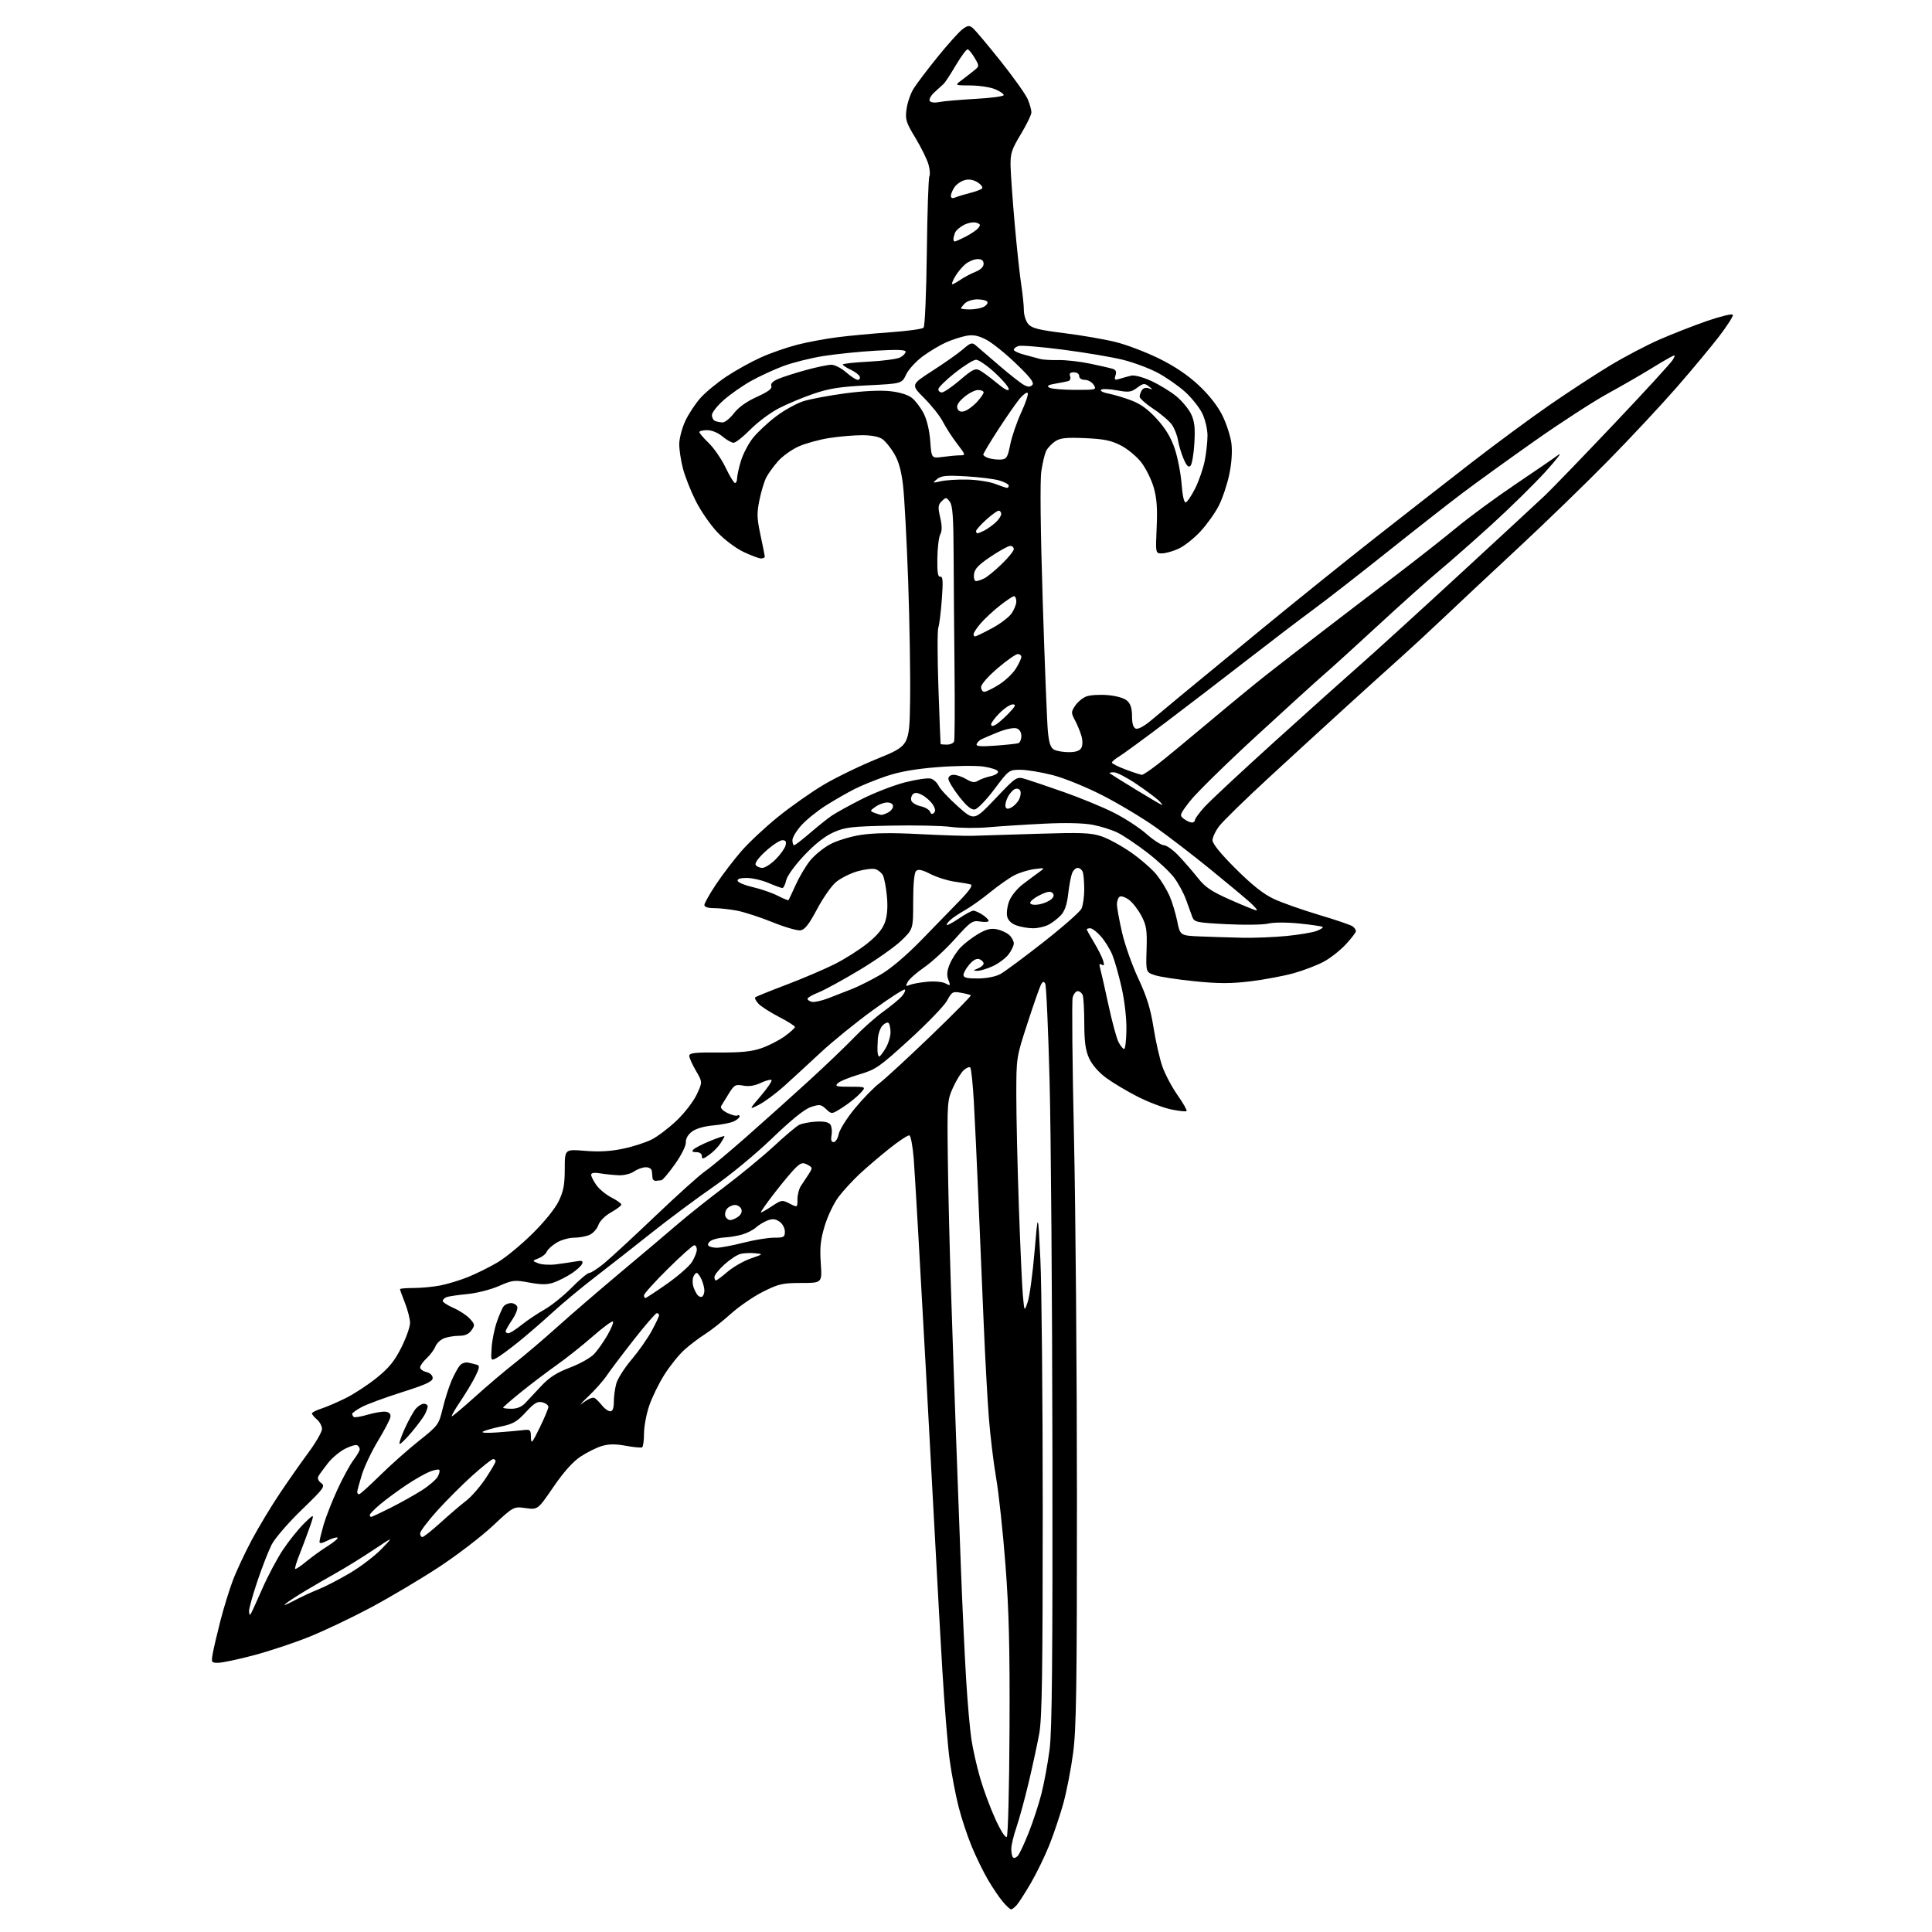 <?xml version="1.0" encoding="UTF-8" standalone="no"?>
<svg 
  version="1.1" 
  xmlns="http://www.w3.org/2000/svg" 
  xmlns:xlink="http://www.w3.org/1999/xlink" 
  xmlns:svg="http://www.w3.org/2000/svg"
  xmlns:rdf="http://www.w3.org/1999/02/22-rdf-syntax-ns#"
  xmlns:cc="http://creativecommons.org/ns#"
  xmlns:dc="http://purl.org/dc/elements/1.1/"
  viewBox="0 0 768 768"
  width="768"
  height="768"
>
<style>svg {background-color: white; }</style>"
<path stroke="none" fill="black" fill-rule="evenodd" d="M401.93,759.00C401.52,759.00 400.02,757.62 398.60,755.93C397.18,754.25 394.52,750.31 392.70,747.18C390.87,744.06 387.98,738.12 386.27,734.00C384.56,729.88 382.21,722.78 381.05,718.22C379.89,713.67 378.30,705.35 377.52,699.72C376.74,694.10 375.42,677.80 374.57,663.50C373.73,649.20 372.80,632.55 372.49,626.50C372.19,620.45 370.14,582.65 367.94,542.50C365.74,502.35 363.62,465.49 363.22,460.58C362.83,455.68 362.05,451.52 361.50,451.34C360.95,451.16 357.36,453.52 353.53,456.58C349.69,459.64 344.35,464.21 341.65,466.73C338.95,469.26 335.23,473.30 333.38,475.73C331.53,478.15 329.05,483.31 327.87,487.19C326.16,492.84 325.84,495.82 326.27,502.12C326.81,510.00 326.81,510.00 318.54,510.00C311.10,510.00 309.57,510.35 303.34,513.46C299.54,515.37 293.74,519.35 290.46,522.31C287.18,525.26 282.57,528.90 280.21,530.38C277.86,531.86 274.16,534.67 272.00,536.62C269.84,538.57 266.28,543.01 264.08,546.49C261.88,549.97 259.16,555.55 258.04,558.88C256.92,562.21 256.00,567.17 256.00,569.91C256.00,572.64 255.66,575.08 255.25,575.33C254.84,575.57 251.92,575.30 248.77,574.72C244.61,573.96 241.99,573.99 239.22,574.82C237.12,575.44 233.33,577.34 230.78,579.02C227.72,581.05 224.08,585.12 219.97,591.12C213.78,600.16 213.78,600.16 208.96,599.49C204.14,598.83 204.14,598.83 195.82,606.61C191.24,610.89 181.63,618.24 174.46,622.95C167.29,627.66 155.22,634.83 147.63,638.90C140.03,642.96 128.88,648.27 122.83,650.70C116.79,653.13 106.81,656.43 100.67,658.05C94.53,659.67 88.24,660.99 86.70,660.99C84.02,661.00 83.94,660.85 84.58,657.25C84.95,655.19 86.31,649.38 87.60,644.35C88.89,639.32 91.10,632.12 92.52,628.35C93.93,624.58 97.34,617.30 100.08,612.16C102.83,607.02 107.84,598.70 111.22,593.66C114.60,588.62 119.76,581.26 122.69,577.30C125.61,573.35 128.00,569.18 128.00,568.04C128.00,566.91 127.10,565.21 126.00,564.27C124.90,563.33 124.00,562.24 124.00,561.86C124.00,561.47 125.69,560.61 127.75,559.94C129.81,559.27 134.20,557.38 137.50,555.74C140.80,554.09 146.33,550.47 149.78,547.68C154.64,543.75 156.84,541.04 159.53,535.67C161.44,531.85 163.00,527.46 163.00,525.90C163.00,524.35 162.10,520.79 161.00,518.00C159.90,515.21 159.00,512.72 159.00,512.46C159.00,512.21 161.41,512.00 164.36,512.00C167.31,512.00 172.07,511.56 174.93,511.01C177.79,510.47 182.81,508.94 186.09,507.62C189.37,506.29 194.62,503.70 197.74,501.85C200.87,500.01 207.08,494.90 211.55,490.50C216.38,485.74 220.64,480.48 222.08,477.50C224.01,473.52 224.50,470.90 224.50,464.65C224.50,456.81 224.50,456.81 232.50,457.47C238.06,457.93 242.68,457.68 247.64,456.64C251.57,455.82 256.72,454.16 259.09,452.95C261.47,451.74 265.94,448.34 269.03,445.39C272.11,442.45 275.68,437.81 276.96,435.09C279.27,430.14 279.27,430.14 276.64,425.64C275.19,423.17 274.00,420.50 274.00,419.72C274.00,418.56 276.21,418.31 285.75,418.38C294.61,418.44 298.77,418.02 302.68,416.67C305.53,415.69 309.69,413.56 311.93,411.94C314.17,410.31 316.00,408.65 316.00,408.24C315.99,407.83 313.12,406.01 309.60,404.20C306.09,402.38 302.42,400.01 301.45,398.94C300.47,397.87 299.91,396.75 300.20,396.47C300.48,396.18 306.04,393.93 312.54,391.47C319.04,389.00 327.67,385.32 331.73,383.29C335.79,381.26 341.67,377.53 344.80,375.01C348.80,371.79 350.90,369.24 351.84,366.46C352.72,363.83 352.96,360.36 352.54,356.10C352.20,352.59 351.48,348.90 350.96,347.92C350.43,346.94 349.10,345.85 348.00,345.50C346.89,345.15 343.63,345.55 340.74,346.39C337.86,347.23 334.03,349.18 332.24,350.71C330.45,352.24 327.08,357.10 324.74,361.50C321.55,367.51 319.92,369.58 318.19,369.83C316.93,370.01 311.90,368.54 307.03,366.57C302.16,364.60 295.83,362.54 292.95,361.99C290.08,361.45 285.99,361.00 283.86,361.00C281.42,361.00 280.00,360.54 280.00,359.74C280.00,359.05 282.10,355.33 284.66,351.49C287.23,347.65 291.79,341.68 294.79,338.24C297.80,334.80 304.36,328.67 309.38,324.63C314.40,320.58 322.46,314.91 327.30,312.02C332.15,309.13 341.82,304.43 348.80,301.59C361.50,296.41 361.50,296.41 361.78,278.46C361.93,268.58 361.58,247.22 361.01,231.00C360.43,214.78 359.52,197.72 358.99,193.11C358.32,187.24 357.27,183.43 355.50,180.41C354.11,178.03 351.98,175.40 350.76,174.55C349.38,173.58 346.37,173.00 342.72,173.00C339.51,173.00 333.66,173.50 329.72,174.11C325.78,174.72 320.29,176.22 317.52,177.45C314.76,178.67 311.04,181.33 309.27,183.35C307.49,185.37 305.39,188.28 304.60,189.80C303.81,191.33 302.59,195.34 301.90,198.72C300.81,204.00 300.86,205.96 302.31,212.70C303.24,217.02 304.00,220.87 304.00,221.27C304.00,221.67 303.34,222.00 302.53,222.00C301.72,222.00 298.60,220.84 295.59,219.41C292.50,217.95 287.96,214.54 285.15,211.57C282.42,208.68 278.56,203.09 276.58,199.16C274.60,195.22 272.31,189.43 271.49,186.29C270.67,183.15 270.00,178.76 270.01,176.54C270.02,174.32 271.10,170.19 272.41,167.36C273.73,164.53 276.48,160.37 278.52,158.11C280.56,155.85 285.22,152.02 288.87,149.61C292.52,147.19 298.63,143.80 302.46,142.08C306.29,140.35 312.81,138.08 316.96,137.02C321.11,135.97 328.32,134.63 333.00,134.04C337.68,133.45 347.05,132.57 353.84,132.09C360.63,131.61 366.61,130.79 367.13,130.27C367.66,129.74 368.23,116.62 368.43,100.24C368.62,84.25 369.08,70.68 369.44,70.09C369.80,69.51 369.65,67.40 369.10,65.41C368.55,63.42 366.22,58.68 363.92,54.87C360.12,48.58 359.79,47.52 360.37,43.34C360.71,40.81 361.95,37.20 363.12,35.31C364.28,33.42 368.58,27.74 372.66,22.69C376.75,17.63 381.21,12.67 382.57,11.65C384.68,10.07 385.30,10.00 386.70,11.15C387.61,11.89 392.57,17.79 397.73,24.25C402.89,30.72 407.76,37.57 408.55,39.47C409.35,41.38 410.00,43.71 410.00,44.66C410.00,45.60 408.11,49.50 405.81,53.32C402.14,59.39 401.63,60.96 401.71,65.88C401.77,68.97 402.51,79.38 403.36,89.00C404.21,98.62 405.38,109.51 405.96,113.19C406.53,116.87 407.00,121.44 407.00,123.33C407.00,125.23 407.79,127.70 408.75,128.82C410.17,130.48 412.88,131.16 423.14,132.44C430.09,133.31 439.31,134.91 443.64,136.00C447.96,137.09 455.67,140.03 460.77,142.54C466.99,145.61 472.16,149.09 476.48,153.13C480.57,156.95 484.01,161.33 485.89,165.10C487.52,168.37 489.15,173.39 489.51,176.27C489.91,179.53 489.59,184.18 488.65,188.63C487.83,192.55 485.96,198.12 484.50,201.01C483.03,203.90 479.73,208.52 477.17,211.28C474.60,214.04 470.70,217.12 468.50,218.12C466.30,219.13 463.34,219.97 461.91,219.98C459.33,220.00 459.33,220.00 459.79,209.68C460.13,201.98 459.83,197.93 458.61,193.75C457.72,190.66 455.52,186.22 453.73,183.87C451.94,181.53 448.28,178.48 445.59,177.09C441.68,175.08 438.85,174.50 431.36,174.17C423.93,173.85 421.51,174.09 419.54,175.38C418.18,176.27 416.56,177.95 415.94,179.10C415.33,180.26 414.42,183.97 413.94,187.35C413.39,191.17 413.61,210.75 414.50,239.00C415.29,264.02 416.21,287.32 416.55,290.76C417.00,295.41 417.64,297.27 419.01,298.01C420.03,298.55 422.68,299.00 424.88,299.00C427.59,299.00 429.20,298.46 429.83,297.33C430.39,296.35 430.41,294.41 429.89,292.58C429.41,290.89 428.26,288.08 427.33,286.34C425.75,283.38 425.75,283.03 427.38,280.55C428.33,279.10 430.32,277.44 431.80,276.86C433.29,276.28 437.12,276.04 440.32,276.32C443.86,276.62 446.91,277.51 448.07,278.57C449.42,279.78 450.00,281.64 450.00,284.69C450.00,287.67 450.48,289.25 451.51,289.64C452.41,289.99 454.86,288.67 457.59,286.36C460.11,284.24 465.43,279.80 469.43,276.50C473.43,273.20 487.68,261.47 501.10,250.44C514.52,239.41 534.95,222.96 546.50,213.89C558.05,204.81 575.38,191.30 585.00,183.85C594.62,176.40 608.58,166.11 616.00,160.98C623.42,155.85 634.17,148.83 639.89,145.38C645.60,141.92 654.47,137.26 659.60,135.01C664.73,132.76 673.33,129.40 678.71,127.54C684.10,125.69 688.66,124.60 688.85,125.13C689.04,125.67 686.59,129.51 683.40,133.68C680.20,137.85 672.64,146.94 666.59,153.88C660.54,160.82 648.37,173.86 639.54,182.86C630.72,191.86 614.50,207.59 603.50,217.82C592.50,228.04 579.22,240.48 573.99,245.46C568.76,250.43 560.88,257.71 556.49,261.64C552.09,265.57 542.39,274.34 534.92,281.14C527.45,287.94 513.69,300.55 504.34,309.17C495.00,317.79 486.15,326.43 484.68,328.36C483.20,330.29 482.00,332.84 482.00,334.02C482.00,335.41 485.29,339.45 491.25,345.38C497.73,351.83 502.25,355.41 506.35,357.33C509.57,358.84 517.67,361.70 524.35,363.69C531.03,365.67 537.06,367.74 537.75,368.27C538.44,368.81 539.00,369.65 539.00,370.14C539.00,370.64 537.22,372.98 535.04,375.34C532.86,377.71 528.92,380.81 526.29,382.25C523.65,383.68 518.21,385.77 514.21,386.88C510.20,387.99 502.46,389.44 497.02,390.10C489.28,391.03 484.45,391.03 474.91,390.07C468.19,389.40 461.08,388.31 459.10,387.66C455.50,386.47 455.50,386.47 455.78,377.48C456.02,369.70 455.74,367.91 453.74,364.08C452.46,361.65 450.25,358.78 448.81,357.71C447.37,356.64 445.70,356.06 445.10,356.44C444.49,356.81 444.00,358.18 444.00,359.48C444.00,360.78 444.91,365.82 446.03,370.67C447.14,375.53 450.06,383.77 452.51,389.00C455.86,396.15 457.35,400.96 458.54,408.44C459.40,413.90 460.99,420.88 462.06,423.94C463.12,427.00 465.84,432.12 468.09,435.33C470.34,438.53 471.95,441.38 471.67,441.66C471.39,441.95 468.63,441.65 465.54,441.01C462.44,440.37 456.44,438.08 452.21,435.93C447.97,433.77 442.33,430.40 439.67,428.44C436.71,426.25 434.11,423.25 432.94,420.68C431.50,417.51 431.04,414.16 431.02,406.83C431.01,401.51 430.73,396.45 430.39,395.58C430.06,394.71 429.17,394.00 428.41,394.00C427.66,394.00 426.75,395.16 426.39,396.58C426.04,397.99 426.27,422.85 426.92,451.83C427.56,480.80 428.09,545.23 428.10,595.00C428.11,670.95 427.86,687.35 426.56,697.00C425.72,703.33 423.96,712.33 422.66,717.00C421.36,721.67 418.86,729.10 417.10,733.50C415.33,737.90 412.05,744.65 409.81,748.50C407.56,752.35 405.04,756.29 404.20,757.25C403.37,758.21 402.35,759.00 401.93,759.00zM404.56,737.77C405.22,737.07 407.17,732.93 408.90,728.56C410.64,724.19 412.93,717.18 414.00,712.99C415.07,708.79 416.52,700.89 417.23,695.43C418.20,687.85 418.47,659.68 418.35,576.50C418.27,516.55 417.77,450.56 417.23,429.86C416.69,409.15 415.91,391.66 415.49,390.98C414.91,390.05 414.50,390.14 413.83,391.34C413.34,392.22 410.92,399.11 408.47,406.65C404.00,420.37 404.00,420.37 404.00,435.44C404.00,443.72 404.45,463.55 405.01,479.50C405.56,495.45 406.28,511.42 406.61,514.99C407.21,521.48 407.21,521.48 408.55,517.49C409.29,515.29 410.50,506.30 411.25,497.50C412.62,481.50 412.62,481.50 413.56,500.50C414.07,510.95 414.50,555.95 414.50,600.50C414.50,664.44 414.21,683.08 413.14,689.00C412.39,693.12 410.50,701.90 408.93,708.50C407.36,715.10 405.16,723.16 404.04,726.41C402.92,729.66 402.00,733.52 402.00,734.99C402.00,736.46 402.31,737.98 402.69,738.36C403.07,738.74 403.91,738.47 404.56,737.77zM400.21,730.19C400.71,729.69 401.20,710.52 401.30,687.39C401.45,655.02 401.08,640.18 399.69,622.09C398.71,609.21 397.04,593.69 395.99,587.59C394.94,581.49 393.63,570.65 393.08,563.50C392.52,556.35 391.61,539.70 391.05,526.50C390.49,513.30 389.53,490.80 388.93,476.50C388.33,462.20 387.51,444.77 387.11,437.77C386.71,430.77 386.07,424.74 385.70,424.36C385.32,423.99 384.15,424.46 383.10,425.41C382.05,426.36 380.13,429.47 378.84,432.32C376.58,437.32 376.51,438.28 376.76,459.50C376.90,471.60 377.46,495.23 378.01,512.00C378.56,528.77 379.45,554.88 380.00,570.00C380.54,585.12 381.45,609.65 382.02,624.50C382.59,639.35 383.52,658.92 384.08,668.00C384.63,677.08 385.57,687.65 386.16,691.50C386.74,695.35 388.30,702.25 389.63,706.83C390.95,711.41 393.68,718.74 395.68,723.12C397.83,727.83 399.68,730.72 400.21,730.19zM99.50,641.83C99.78,641.55 101.84,637.09 104.09,631.92C106.33,626.75 110.12,619.59 112.51,616.01C114.90,612.43 118.70,607.71 120.95,605.52C125.05,601.55 125.05,601.55 123.14,607.02C122.08,610.04 120.26,614.92 119.08,617.88C117.89,620.84 117.11,623.44 117.33,623.66C117.55,623.88 119.51,622.59 121.68,620.78C123.85,618.98 127.76,616.16 130.36,614.52C132.97,612.88 134.66,611.39 134.12,611.21C133.58,611.03 131.76,611.59 130.07,612.46C128.08,613.49 127.00,613.66 127.00,612.93C127.00,612.31 127.74,609.26 128.63,606.15C129.53,603.04 132.02,596.71 134.15,592.07C136.29,587.43 139.15,582.18 140.52,580.39C141.88,578.60 143.00,576.68 143.00,576.13C143.00,575.57 142.57,574.85 142.03,574.52C141.50,574.19 139.30,574.82 137.15,575.92C134.99,577.02 131.90,579.63 130.28,581.71C128.66,583.80 126.99,586.09 126.57,586.82C126.10,587.62 126.52,588.67 127.65,589.52C129.37,590.82 128.84,591.56 119.89,600.21C114.59,605.34 109.26,611.52 107.99,614.00C106.73,616.48 104.19,622.98 102.35,628.45C100.51,633.92 99.00,639.28 99.00,640.36C99.00,641.45 99.23,642.11 99.50,641.83zM116.50,636.48C119.25,635.01 123.75,632.92 126.50,631.82C129.25,630.73 134.96,627.78 139.19,625.26C143.42,622.75 149.05,618.45 151.69,615.71C156.50,610.74 156.50,610.74 148.50,616.07C144.10,619.01 137.57,623.05 134.00,625.06C130.43,627.07 124.80,630.32 121.50,632.30C118.20,634.27 114.60,636.62 113.50,637.52C112.40,638.41 113.75,637.94 116.50,636.48zM167.90,611.00C168.39,611.00 171.67,608.40 175.17,605.23C178.68,602.05 183.22,598.17 185.26,596.61C187.31,595.05 190.79,591.07 192.99,587.77C195.20,584.47 197.00,581.37 197.00,580.89C197.00,580.40 196.56,580.00 196.03,580.00C195.50,580.00 191.79,582.95 187.78,586.55C183.78,590.15 177.46,596.46 173.75,600.58C170.04,604.70 167.00,608.73 167.00,609.54C167.00,610.34 167.40,611.00 167.90,611.00zM147.52,603.00C147.81,603.00 151.30,601.36 155.27,599.37C159.25,597.37 164.83,594.24 167.69,592.42C170.54,590.60 173.39,588.14 174.02,586.97C174.65,585.79 174.92,584.58 174.61,584.28C174.31,583.98 172.59,584.31 170.78,585.03C168.98,585.74 164.80,588.13 161.50,590.33C158.20,592.54 153.59,595.93 151.25,597.88C148.91,599.83 147.00,601.78 147.00,602.21C147.00,602.65 147.24,603.00 147.52,603.00zM142.73,594.00C143.13,594.00 146.84,590.66 150.98,586.58C155.12,582.49 162.07,576.31 166.44,572.83C174.23,566.62 174.41,566.37 175.99,559.85C176.88,556.20 178.45,551.25 179.49,548.85C180.53,546.46 181.99,543.76 182.74,542.86C183.56,541.88 185.00,541.41 186.31,541.70C187.51,541.96 189.08,542.35 189.78,542.57C190.74,542.86 190.52,544.03 188.91,547.23C187.73,549.58 185.01,554.09 182.87,557.25C180.74,560.41 179.27,563.00 179.61,563.00C179.96,563.00 184.12,559.49 188.87,555.21C193.62,550.92 200.65,544.96 204.49,541.96C208.34,538.96 216.00,532.44 221.52,527.48C227.03,522.52 238.51,512.64 247.02,505.51C255.54,498.39 265.65,489.84 269.50,486.51C273.35,483.19 281.71,476.54 288.07,471.75C294.43,466.95 303.20,459.72 307.57,455.68C311.93,451.63 316.44,447.82 317.58,447.21C318.73,446.61 321.80,446.00 324.41,445.86C327.64,445.70 329.45,446.08 330.10,447.06C330.62,447.85 330.83,449.74 330.55,451.25C330.21,453.14 330.47,454.00 331.40,454.00C332.14,454.00 333.03,452.59 333.38,450.86C333.72,449.13 336.57,444.58 339.71,440.75C342.84,436.92 347.28,432.35 349.58,430.60C351.87,428.84 361.09,420.35 370.06,411.72C379.03,403.09 386.17,395.86 385.93,395.65C385.69,395.44 383.93,394.98 382.00,394.64C378.74,394.05 378.36,394.26 376.50,397.72C375.40,399.76 368.68,406.74 361.56,413.23C349.48,424.24 348.14,425.17 341.56,427.10C337.68,428.24 333.84,429.81 333.04,430.59C331.77,431.81 332.43,432.00 337.96,432.00C344.35,432.00 344.35,432.00 341.92,434.64C340.59,436.09 337.50,438.57 335.06,440.14C330.62,442.99 330.62,442.99 328.39,440.89C326.36,438.99 325.80,438.91 322.36,440.05C319.83,440.88 314.69,445.03 306.91,452.50C300.28,458.88 290.15,467.24 283.38,471.91C276.85,476.43 265.88,484.59 259.00,490.06C252.12,495.53 242.00,503.47 236.50,507.70C231.00,511.93 223.35,518.30 219.50,521.84C215.65,525.38 209.57,530.63 206.00,533.51C202.43,536.38 198.51,539.25 197.30,539.88C195.14,541.00 195.10,540.90 195.43,535.76C195.61,532.87 196.54,528.25 197.49,525.50C198.44,522.75 199.67,519.94 200.23,519.25C200.79,518.56 202.10,518.00 203.15,518.00C204.20,518.00 205.31,518.64 205.61,519.43C205.92,520.22 205.00,522.58 203.58,524.67C202.16,526.75 201.00,528.81 201.00,529.23C201.00,529.65 201.49,530.00 202.08,530.00C202.68,530.00 205.04,528.50 207.33,526.67C209.62,524.84 213.75,522.07 216.50,520.52C219.25,518.96 224.09,515.06 227.26,511.85C230.42,508.63 233.58,506.00 234.27,506.00C234.97,506.00 237.64,504.26 240.21,502.14C242.78,500.01 252.00,491.50 260.69,483.21C269.39,474.92 278.23,466.97 280.34,465.54C282.46,464.11 289.88,457.92 296.84,451.78C303.80,445.65 314.90,435.69 321.50,429.66C328.10,423.63 336.20,415.88 339.50,412.44C342.80,408.99 347.98,404.40 351.00,402.22C354.02,400.05 357.36,397.30 358.41,396.13C359.46,394.95 360.04,393.71 359.70,393.37C359.36,393.03 353.59,396.74 346.88,401.63C340.16,406.51 330.81,414.11 326.09,418.52C321.36,422.93 314.85,428.92 311.62,431.82C308.38,434.72 303.92,438.02 301.70,439.15C297.66,441.21 297.66,441.21 302.47,435.58C305.12,432.48 307.01,429.68 306.68,429.34C306.34,429.01 304.44,429.51 302.44,430.46C300.01,431.61 297.69,431.98 295.44,431.55C292.35,430.98 291.88,431.24 289.72,434.71C288.42,436.80 287.05,439.03 286.67,439.67C286.25,440.38 287.21,441.46 289.11,442.41C290.83,443.26 292.64,443.72 293.12,443.42C293.60,443.13 294.00,443.28 294.00,443.77C294.00,444.26 292.99,445.15 291.75,445.75C290.51,446.35 286.83,447.08 283.56,447.37C279.91,447.69 276.63,448.64 275.06,449.83C273.47,451.03 272.55,452.66 272.63,454.13C272.70,455.48 270.85,459.19 268.33,462.75C265.89,466.19 263.47,469.07 262.95,469.15C262.43,469.23 261.44,469.35 260.75,469.40C260.06,469.45 259.44,468.94 259.38,468.25C259.31,467.56 259.19,466.32 259.12,465.50C259.05,464.64 258.02,464.00 256.72,464.00C255.47,464.00 253.38,464.75 252.08,465.66C250.78,466.57 248.09,467.26 246.11,467.19C244.12,467.12 240.81,466.79 238.75,466.45C236.18,466.02 235.00,466.20 235.00,467.01C235.00,467.66 235.94,469.51 237.08,471.12C238.23,472.73 240.93,474.94 243.08,476.04C245.24,477.14 247.00,478.40 247.00,478.84C247.00,479.27 245.16,480.67 242.91,481.93C240.50,483.29 238.42,485.36 237.86,486.98C237.33,488.49 235.78,490.24 234.40,490.86C233.03,491.49 230.24,492.00 228.20,492.00C226.17,492.01 223.02,492.91 221.22,494.01C219.41,495.11 217.66,496.72 217.33,497.58C217.00,498.45 215.55,499.62 214.11,500.18C211.50,501.21 211.50,501.21 214.00,502.19C215.38,502.73 218.53,502.92 221.00,502.60C223.47,502.29 226.96,501.77 228.74,501.46C231.33,501.00 231.87,501.18 231.42,502.36C231.10,503.17 229.20,504.92 227.17,506.25C225.15,507.57 221.97,509.19 220.11,509.83C217.52,510.72 215.21,510.72 210.41,509.84C204.50,508.75 203.76,508.83 198.31,511.22C195.10,512.63 189.49,514.06 185.76,514.41C182.06,514.76 178.34,515.31 177.51,515.63C176.68,515.95 176.00,516.63 176.00,517.14C176.00,517.65 177.91,518.90 180.25,519.92C182.59,520.93 185.51,522.85 186.74,524.18C188.80,526.41 188.85,526.77 187.43,528.80C186.36,530.33 184.86,531.00 182.51,531.00C180.65,531.00 177.97,531.44 176.55,531.98C175.13,532.52 173.57,533.98 173.09,535.23C172.61,536.48 171.04,538.59 169.61,539.92C168.17,541.26 167.00,542.90 167.00,543.57C167.00,544.24 168.12,545.07 169.50,545.41C170.98,545.78 172.00,546.75 172.00,547.79C172.00,549.16 169.29,550.41 159.75,553.43C153.01,555.57 145.81,558.22 143.75,559.34C141.69,560.46 140.00,561.66 140.00,562.02C140.00,562.37 140.26,562.93 140.59,563.25C140.91,563.58 143.42,563.17 146.16,562.36C148.90,561.55 152.12,561.02 153.32,561.19C154.79,561.40 155.40,562.09 155.19,563.31C155.02,564.30 152.82,568.51 150.31,572.66C147.79,576.81 144.89,582.90 143.86,586.19C142.84,589.48 142.00,592.59 142.00,593.09C142.00,593.59 142.33,594.00 142.73,594.00zM158.91,574.00C158.48,574.00 159.35,571.29 160.86,567.98C162.36,564.67 164.35,561.07 165.28,559.98C166.22,558.89 167.66,558.00 168.49,558.00C169.32,558.00 170.00,558.48 170.00,559.07C170.00,559.65 169.48,561.11 168.84,562.32C168.20,563.52 165.88,566.64 163.68,569.25C161.48,571.86 159.34,574.00 158.91,574.00zM214.55,567.50C216.43,563.65 217.98,559.95 217.99,559.27C217.99,558.59 216.92,557.77 215.60,557.44C213.65,556.95 212.41,557.69 209.02,561.36C205.53,565.15 203.92,566.08 199.17,567.05C196.05,567.69 192.82,568.60 192.00,569.07C191.12,569.57 193.40,569.72 197.50,569.42C201.35,569.15 205.96,568.74 207.75,568.52C210.81,568.15 211.00,568.31 211.06,571.31C211.11,574.19 211.45,573.83 214.55,567.50zM242.57,561.00C243.55,561.00 244.00,559.83 244.01,557.25C244.01,555.19 244.45,551.91 244.99,549.97C245.53,548.04 248.25,543.76 251.04,540.47C253.82,537.19 257.43,532.06 259.05,529.07C260.67,526.09 262.00,523.27 262.00,522.82C262.00,522.37 261.60,522.00 261.10,522.00C260.61,522.00 256.42,526.84 251.80,532.75C247.17,538.66 242.34,545.08 241.05,547.00C239.76,548.92 236.41,552.68 233.60,555.34C230.80,558.01 230.00,559.02 231.83,557.59C233.67,556.16 235.69,555.31 236.33,555.70C236.98,556.09 238.32,557.44 239.32,558.70C240.32,559.97 241.79,561.00 242.57,561.00zM203.34,560.00C205.52,560.00 207.42,559.21 208.79,557.75C209.94,556.51 212.83,553.43 215.19,550.91C218.38,547.51 221.34,545.62 226.59,543.63C230.48,542.16 234.81,539.72 236.20,538.22C237.60,536.73 239.97,533.34 241.49,530.70C243.00,528.07 243.98,525.64 243.65,525.32C243.32,524.99 239.68,527.68 235.55,531.30C231.42,534.91 224.99,540.02 221.27,542.64C217.55,545.27 211.24,550.05 207.25,553.27C203.26,556.49 200.00,559.32 200.00,559.56C200.00,559.80 201.50,560.00 203.34,560.00zM256.53,516.00C256.82,516.00 260.70,513.45 265.15,510.34C269.59,507.22 274.07,503.28 275.11,501.59C276.15,499.89 276.99,497.71 277.00,496.75C277.00,495.79 276.54,495.00 275.98,495.00C275.42,495.00 270.70,499.23 265.48,504.39C260.27,509.55 256.00,514.28 256.00,514.89C256.00,515.50 256.24,516.00 256.53,516.00zM279.11,515.43C279.60,515.13 280.00,514.03 280.00,512.99C280.00,511.95 279.48,509.95 278.84,508.55C278.20,507.15 277.35,506.00 276.95,506.00C276.54,506.00 275.93,506.74 275.58,507.64C275.24,508.54 275.24,510.23 275.60,511.39C275.95,512.55 276.69,514.06 277.24,514.74C277.78,515.42 278.63,515.73 279.11,515.43zM284.59,509.00C284.92,509.00 287.00,507.44 289.23,505.53C291.46,503.63 295.58,501.27 298.39,500.29C303.50,498.51 303.50,498.51 300.11,498.18C298.25,498.00 295.65,498.12 294.34,498.45C293.02,498.78 290.16,500.67 287.97,502.64C285.79,504.62 284.00,506.86 284.00,507.62C284.00,508.38 284.27,509.00 284.59,509.00zM284.90,496.00C286.43,496.00 291.20,495.10 295.50,494.00C299.80,492.90 305.27,492.00 307.66,492.00C311.60,492.00 312.00,491.77 312.00,489.56C312.00,488.20 311.06,486.45 309.88,485.63C308.28,484.51 307.11,484.39 305.13,485.14C303.68,485.69 301.60,486.95 300.50,487.94C299.40,488.94 296.93,490.20 295.00,490.75C293.07,491.30 289.99,491.82 288.14,491.90C286.29,491.98 283.91,492.51 282.86,493.07C281.81,493.64 281.21,494.53 281.53,495.05C281.85,495.57 283.37,496.00 284.90,496.00zM290.28,485.00C291.01,485.00 292.45,484.39 293.47,483.64C294.61,482.81 295.08,481.65 294.69,480.64C294.35,479.74 293.20,479.00 292.15,479.00C291.10,479.00 289.69,479.67 289.01,480.49C288.33,481.31 288.04,482.66 288.36,483.49C288.68,484.32 289.54,485.00 290.28,485.00zM302.46,482.00C302.78,482.00 304.79,480.84 306.93,479.43C310.66,476.96 310.94,476.92 313.91,478.45C317.00,480.05 317.00,480.05 317.00,476.75C317.00,474.93 317.61,472.56 318.35,471.47C319.09,470.39 320.47,468.29 321.41,466.82C323.08,464.23 323.06,464.11 320.97,462.99C319.15,462.01 318.43,462.19 316.37,464.12C315.03,465.38 311.22,469.92 307.90,474.21C304.58,478.49 302.14,482.00 302.46,482.00zM281.87,459.09C279.46,460.81 279.00,460.88 279.00,459.57C279.00,458.62 278.13,458.00 276.80,458.00C275.18,458.00 274.89,457.71 275.72,456.88C276.34,456.26 279.35,454.74 282.42,453.49C285.49,452.24 288.00,451.41 288.00,451.65C288.00,451.88 287.27,453.19 286.37,454.56C285.47,455.93 283.45,457.97 281.87,459.09zM349.51,420.00C349.80,420.00 350.92,418.54 352.01,416.75C353.10,414.96 353.99,412.06 354.00,410.31C354.00,408.55 353.61,406.88 353.13,406.58C352.66,406.29 351.57,406.82 350.73,407.77C349.88,408.72 349.08,411.07 348.95,413.00C348.82,414.93 348.77,417.29 348.85,418.25C348.93,419.21 349.23,420.00 349.51,420.00zM446.86,417.00C447.31,417.00 447.72,413.51 447.77,409.25C447.83,404.71 447.03,397.77 445.84,392.50C444.72,387.55 443.06,381.70 442.15,379.51C441.24,377.31 439.22,374.05 437.65,372.26C436.08,370.47 434.16,369.00 433.40,369.00C432.63,369.00 432.00,369.20 432.00,369.43C432.00,369.67 433.31,372.03 434.92,374.68C436.52,377.33 438.14,380.57 438.52,381.88C439.04,383.65 438.89,384.05 437.95,383.47C437.00,382.88 436.86,383.30 437.37,385.09C437.74,386.42 439.21,392.90 440.63,399.50C442.05,406.10 443.85,412.74 444.63,414.25C445.41,415.76 446.42,417.00 446.86,417.00zM329.25,396.82C331.86,395.82 336.14,394.15 338.76,393.11C341.38,392.07 346.44,389.52 350.01,387.45C354.06,385.11 360.21,379.89 366.36,373.59C371.79,368.04 378.71,360.92 381.74,357.77C385.43,353.93 386.80,351.89 385.88,351.59C385.12,351.35 382.26,350.85 379.53,350.48C376.80,350.11 372.48,348.75 369.92,347.46C366.44,345.70 365.00,345.40 364.14,346.26C363.42,346.98 363.00,351.47 363.00,358.38C363.00,369.37 363.00,369.37 358.25,373.94C355.64,376.45 348.10,381.74 341.50,385.70C334.90,389.66 327.59,393.64 325.25,394.56C322.91,395.47 321.00,396.59 321.00,397.04C321.00,397.49 321.79,398.03 322.75,398.25C323.71,398.47 326.64,397.82 329.25,396.82zM361.63,391.52C362.66,391.09 365.80,390.52 368.61,390.26C371.49,389.99 374.64,390.27 375.84,390.92C377.84,391.99 377.91,391.90 376.99,389.48C376.27,387.59 376.43,385.92 377.56,383.20C378.41,381.17 380.32,378.22 381.80,376.66C383.29,375.10 386.43,372.68 388.79,371.29C392.00,369.40 393.87,368.92 396.22,369.39C397.95,369.74 400.19,370.76 401.18,371.67C402.18,372.57 403.00,374.08 403.00,375.02C403.00,375.96 402.02,377.97 400.83,379.49C399.63,381.01 396.82,383.08 394.58,384.10C392.34,385.12 389.60,385.94 388.50,385.91C386.67,385.88 386.69,385.80 388.75,384.97C389.99,384.47 391.00,383.59 391.00,383.00C391.00,382.42 390.25,381.65 389.34,381.30C388.25,380.88 386.88,381.60 385.34,383.39C384.05,384.89 383.00,386.76 383.00,387.56C383.00,388.65 384.38,388.99 388.75,388.96C392.21,388.93 395.75,388.23 397.64,387.21C399.37,386.27 407.09,380.55 414.80,374.50C422.51,368.45 429.31,362.47 429.91,361.20C430.51,359.94 431.00,356.49 431.00,353.53C431.00,350.58 430.73,347.45 430.39,346.58C430.06,345.71 429.15,345.00 428.37,345.00C427.59,345.00 426.58,346.01 426.12,347.25C425.66,348.49 424.98,352.19 424.61,355.47C424.14,359.58 423.24,362.18 421.72,363.82C420.50,365.12 418.28,366.82 416.80,367.60C415.31,368.37 412.57,369.00 410.70,369.00C408.83,369.00 405.88,368.51 404.14,367.90C402.12,367.20 400.77,365.92 400.37,364.36C400.04,363.01 400.39,360.26 401.16,358.23C401.95,356.17 404.31,353.23 406.56,351.53C408.75,349.86 411.67,347.69 413.03,346.71C415.50,344.91 415.50,344.91 411.16,345.48C408.77,345.80 405.17,346.91 403.16,347.97C401.15,349.02 396.84,352.05 393.59,354.69C390.35,357.34 385.87,360.52 383.65,361.77C381.43,363.02 378.80,364.77 377.80,365.68C376.80,366.58 376.16,367.49 376.37,367.71C376.59,367.92 378.79,366.72 381.28,365.05C383.76,363.37 386.30,362.00 386.93,362.00C387.56,362.00 389.18,362.73 390.54,363.62C391.89,364.50 393.00,365.60 393.00,366.05C393.00,366.50 391.50,366.63 389.66,366.33C386.54,365.83 385.91,366.26 379.61,373.26C375.92,377.37 370.43,382.44 367.40,384.52C364.38,386.61 361.42,389.21 360.84,390.31C359.91,392.04 360.01,392.20 361.63,391.52zM494.00,372.77C498.68,372.87 506.55,372.55 511.50,372.06C516.45,371.57 521.80,370.67 523.39,370.06C524.98,369.45 526.07,368.73 525.81,368.48C525.55,368.22 521.41,367.61 516.61,367.12C511.49,366.60 506.36,366.61 504.19,367.13C502.16,367.63 494.73,367.74 487.67,367.38C475.83,366.78 474.77,366.57 474.01,364.62C473.56,363.45 472.43,360.33 471.49,357.69C470.55,355.04 468.37,351.02 466.64,348.75C464.91,346.48 460.12,342.03 455.99,338.86C451.87,335.70 446.64,332.18 444.37,331.04C442.09,329.90 437.59,328.48 434.37,327.87C430.65,327.17 423.55,327.00 415.00,327.43C407.57,327.79 397.68,328.43 393.00,328.84C388.32,329.25 381.57,329.19 378.00,328.71C374.43,328.23 363.62,328.00 354.00,328.20C338.35,328.53 335.95,328.81 331.31,330.88C327.88,332.41 323.93,335.52 319.65,340.06C315.90,344.04 312.89,348.21 312.51,349.97C312.14,351.64 311.46,353.00 311.00,353.00C310.54,353.00 308.07,352.10 305.50,351.00C302.93,349.90 299.03,349.00 296.83,349.00C294.20,349.00 292.97,349.40 293.23,350.18C293.45,350.84 296.18,351.95 299.30,352.66C302.42,353.37 306.83,354.89 309.09,356.04C311.35,357.20 313.31,358.00 313.45,357.82C313.59,357.64 314.87,354.92 316.29,351.77C317.71,348.62 320.28,344.29 322.00,342.14C323.73,340.00 327.28,337.08 329.89,335.66C332.53,334.22 337.93,332.56 342.07,331.91C347.23,331.10 354.38,330.99 365.50,331.57C374.30,332.03 383.75,332.33 386.50,332.25C389.25,332.17 400.81,331.80 412.19,331.45C429.95,330.89 433.58,331.03 437.86,332.45C440.60,333.36 445.96,336.30 449.78,338.98C453.59,341.66 458.14,345.65 459.88,347.85C461.62,350.04 463.89,353.79 464.93,356.17C465.96,358.55 467.33,363.07 467.97,366.21C469.13,371.92 469.13,371.92 477.31,372.26C481.82,372.44 489.32,372.67 494.00,372.77zM499.50,361.91C500.05,361.93 498.89,360.50 496.92,358.72C494.95,356.95 487.82,351.00 481.06,345.50C474.31,340.00 464.51,332.48 459.30,328.78C454.08,325.09 444.56,319.39 438.14,316.11C431.53,312.74 422.94,309.26 418.32,308.08C413.84,306.94 408.12,306.00 405.62,306.00C401.12,306.00 401.02,306.07 395.26,313.75C392.00,318.08 388.57,321.62 387.47,321.78C386.10,321.98 384.21,320.41 381.25,316.61C378.91,313.61 377.00,310.44 377.00,309.58C377.00,308.64 377.86,308.00 379.10,308.00C380.25,308.00 382.51,308.78 384.12,309.73C386.36,311.05 387.45,311.20 388.80,310.35C389.77,309.75 392.04,308.93 393.84,308.54C395.64,308.14 396.93,307.30 396.72,306.66C396.51,306.02 393.90,305.15 390.92,304.72C387.94,304.29 379.75,304.39 372.72,304.95C363.93,305.65 357.58,306.76 352.41,308.50C348.27,309.89 342.55,312.21 339.69,313.66C336.84,315.10 331.72,318.04 328.33,320.18C324.94,322.32 320.55,325.86 318.58,328.04C316.61,330.22 315.00,332.90 315.00,334.00C315.00,335.10 315.30,336.00 315.67,336.00C316.04,336.00 318.85,333.84 321.92,331.20C324.99,328.56 328.85,325.47 330.50,324.33C332.15,323.19 337.55,320.20 342.50,317.69C347.45,315.18 355.21,312.17 359.75,311.00C364.29,309.83 368.93,309.16 370.06,309.52C371.19,309.88 372.58,311.18 373.14,312.40C373.70,313.63 377.10,317.27 380.69,320.48C387.23,326.33 387.23,326.33 395.67,317.47C404.10,308.61 404.10,308.61 407.80,309.74C409.83,310.36 416.68,312.68 423.00,314.90C429.32,317.12 438.10,320.72 442.50,322.92C446.90,325.11 452.82,328.95 455.66,331.45C458.50,333.95 461.67,336.00 462.70,336.00C463.74,336.00 466.39,337.91 468.60,340.25C470.81,342.59 474.23,346.54 476.20,349.03C479.10,352.70 481.55,354.35 489.14,357.71C494.29,360.00 498.95,361.88 499.50,361.91zM413.35,359.46C415.08,359.10 417.16,358.17 417.96,357.41C419.01,356.40 419.11,355.71 418.33,354.93C417.54,354.14 416.08,354.43 413.08,355.96C410.80,357.12 409.21,358.54 409.56,359.10C409.92,359.68 411.54,359.84 413.35,359.46zM303.03,345.00C304.07,345.00 306.46,343.48 308.32,341.61C310.18,339.75 311.96,337.27 312.26,336.11C312.67,334.54 312.35,334.00 311.00,334.00C310.01,334.00 307.05,335.94 304.42,338.32C301.51,340.95 299.94,343.10 300.39,343.82C300.79,344.47 301.98,345.00 303.03,345.00zM473.75,326.97C474.44,326.99 475.00,326.55 475.00,326.00C475.00,325.45 476.69,323.13 478.75,320.84C480.81,318.54 493.48,306.73 506.91,294.58C520.33,282.44 535.44,268.90 540.47,264.50C545.51,260.10 563.06,244.12 579.48,229.00C595.89,213.88 611.47,199.47 614.09,197.00C616.71,194.53 629.00,181.80 641.40,168.73C653.80,155.66 664.45,144.04 665.05,142.91C666.08,140.98 666.00,140.93 663.83,142.08C662.55,142.76 658.80,144.98 655.50,147.02C652.20,149.06 644.77,153.33 639.00,156.51C633.23,159.68 620.17,168.15 610.00,175.32C599.83,182.48 587.00,191.74 581.50,195.89C576.00,200.03 562.51,210.60 551.52,219.37C540.53,228.14 527.26,238.47 522.02,242.33C516.78,246.18 504.92,255.22 495.66,262.42C486.40,269.61 471.77,280.82 463.16,287.33C454.55,293.83 446.26,299.89 444.75,300.79C443.24,301.69 442.00,302.75 442.00,303.14C442.00,303.54 444.49,304.79 447.54,305.93C450.58,307.07 453.47,308.00 453.95,308.00C454.43,308.00 457.28,306.09 460.28,303.75C463.29,301.41 472.43,293.88 480.60,287.00C488.78,280.12 499.07,271.67 503.48,268.20C507.89,264.74 517.80,257.06 525.50,251.14C533.20,245.21 546.25,235.24 554.50,228.97C562.75,222.70 573.77,214.04 579.00,209.72C584.23,205.40 594.80,197.63 602.50,192.46C610.20,187.28 617.85,182.03 619.50,180.79C621.15,179.55 618.81,182.60 614.30,187.57C609.78,192.53 600.11,202.03 592.80,208.67C585.48,215.32 576.12,223.55 572.00,226.97C567.88,230.39 557.04,240.07 547.93,248.49C538.82,256.90 529.15,265.69 526.43,268.02C523.72,270.34 511.56,281.39 499.42,292.56C487.28,303.73 475.40,315.39 473.03,318.47C468.89,323.83 468.79,324.12 470.60,325.50C471.65,326.29 473.06,326.95 473.75,326.97zM350.32,323.93C350.76,323.97 352.00,323.53 353.07,322.96C354.13,322.40 355.00,321.27 355.00,320.46C355.00,319.61 354.06,319.00 352.72,319.00C351.47,319.00 349.37,319.75 348.05,320.68C345.78,322.27 345.76,322.39 347.58,323.11C348.64,323.52 349.87,323.89 350.32,323.93zM371.28,323.12C371.97,322.43 371.81,321.36 370.78,319.79C369.95,318.52 368.08,316.84 366.61,316.06C364.67,315.02 363.66,314.94 362.85,315.75C362.24,316.36 361.99,317.53 362.30,318.34C362.61,319.15 364.28,320.12 366.00,320.50C367.72,320.88 369.39,321.85 369.70,322.66C370.08,323.66 370.59,323.81 371.28,323.12zM402.06,320.97C403.10,320.41 404.45,319.03 405.05,317.90C405.66,316.77 405.91,315.21 405.61,314.44C405.31,313.64 404.40,313.29 403.50,313.64C402.63,313.97 401.33,315.43 400.60,316.87C399.87,318.32 399.47,320.06 399.72,320.74C400.04,321.64 400.69,321.70 402.06,320.97zM461.97,320.00C462.23,320.00 461.56,319.15 460.47,318.11C459.39,317.07 455.43,314.14 451.69,311.61C447.94,309.07 443.93,307.00 442.77,307.00C441.61,307.00 440.85,307.17 441.08,307.38C441.31,307.59 446.00,310.51 451.50,313.88C457.00,317.24 461.71,320.00 461.97,320.00zM395.67,296.41C399.98,296.09 404.06,295.66 404.75,295.45C405.44,295.24 406.00,293.95 406.00,292.60C406.00,291.04 405.29,289.91 404.05,289.52C402.98,289.18 399.72,289.86 396.80,291.03C393.89,292.21 390.85,293.50 390.06,293.91C389.27,294.31 388.44,295.17 388.23,295.82C387.94,296.68 389.91,296.84 395.67,296.41zM376.39,296.00C377.71,296.00 379.00,295.44 379.26,294.75C379.52,294.06 379.60,281.35 379.44,266.50C379.29,251.65 379.12,230.92 379.08,220.44C379.02,205.52 378.69,200.96 377.56,199.44C376.20,197.61 376.03,197.60 374.38,199.21C372.88,200.69 372.79,201.57 373.74,205.69C374.50,209.04 374.51,211.04 373.77,212.42C373.19,213.51 372.67,217.79 372.61,221.95C372.53,227.62 372.82,229.43 373.79,229.24C374.80,229.03 374.93,230.94 374.39,238.24C374.02,243.33 373.39,248.40 372.99,249.50C372.60,250.60 372.62,261.40 373.04,273.50C373.46,285.60 373.85,295.61 373.90,295.75C373.96,295.89 375.08,296.00 376.39,296.00zM395.75,288.12C396.71,287.59 399.05,285.55 400.95,283.58C403.67,280.75 404.02,280.00 402.60,280.00C401.61,280.00 399.27,281.53 397.40,283.40C395.53,285.27 394.00,287.31 394.00,287.94C394.00,288.71 394.55,288.77 395.75,288.12zM391.30,275.00C392.02,275.00 394.65,273.70 397.15,272.12C399.64,270.54 402.66,267.67 403.84,265.75C405.03,263.83 406.00,261.75 406.00,261.13C406.00,260.51 405.36,260.00 404.58,260.00C403.80,260.00 400.20,262.53 396.58,265.62C392.79,268.85 390.00,272.03 390.00,273.12C390.00,274.15 390.59,275.00 391.30,275.00zM387.61,253.00C387.95,253.00 390.89,251.58 394.16,249.83C397.43,248.09 400.98,245.44 402.05,243.93C403.12,242.42 404.00,240.25 404.00,239.10C404.00,237.94 403.59,237.00 403.09,237.00C402.59,237.00 399.98,238.74 397.30,240.86C394.61,242.98 391.20,246.17 389.71,247.94C388.22,249.71 387.00,251.57 387.00,252.08C387.00,252.58 387.27,253.00 387.61,253.00zM388.00,231.00C388.62,231.00 390.11,230.50 391.32,229.88C392.52,229.27 395.64,226.70 398.25,224.17C400.86,221.64 403.00,219.00 403.00,218.29C403.00,217.58 402.37,217.00 401.59,217.00C400.82,217.00 397.33,218.91 393.84,221.25C388.97,224.51 387.43,226.14 387.18,228.25C387.00,229.82 387.35,231.00 388.00,231.00zM388.57,212.00C388.88,212.00 390.11,211.49 391.32,210.88C392.52,210.26 394.51,208.83 395.75,207.70C396.99,206.57 398.00,205.05 398.00,204.33C398.00,203.60 397.55,203.00 397.00,203.00C396.45,203.00 394.20,204.63 392.00,206.62C389.80,208.61 388.00,210.63 388.00,211.12C388.00,211.60 388.25,212.00 388.57,212.00zM471.40,199.70C472.01,199.50 473.68,196.97 475.13,194.09C476.57,191.20 478.26,186.32 478.88,183.25C479.50,180.18 480.00,175.63 480.00,173.15C480.00,170.62 479.09,166.74 477.92,164.34C476.78,161.98 473.68,158.10 471.04,155.72C468.39,153.35 463.50,149.94 460.15,148.16C456.81,146.38 450.57,144.06 446.29,143.00C442.00,141.94 431.36,140.14 422.63,139.01C413.90,137.87 405.92,137.21 404.88,137.54C403.85,137.87 403.00,138.54 403.00,139.03C403.00,139.52 404.91,140.42 407.25,141.02C409.59,141.62 412.37,142.37 413.44,142.69C414.50,143.00 417.75,143.20 420.65,143.13C423.55,143.07 429.20,143.70 433.21,144.53C437.22,145.37 441.31,146.30 442.29,146.61C443.58,147.00 443.90,147.75 443.43,149.23C442.86,151.03 443.07,151.20 445.14,150.57C446.44,150.17 448.48,149.60 449.68,149.32C450.92,149.02 454.35,149.93 457.61,151.42C460.77,152.87 465.24,155.60 467.55,157.48C469.85,159.37 472.52,162.58 473.49,164.61C474.85,167.49 475.14,170.04 474.78,176.19C474.53,180.53 473.83,184.57 473.23,185.17C472.44,185.96 471.68,185.19 470.49,182.38C469.58,180.25 468.58,176.93 468.27,175.00C467.96,173.07 466.87,170.31 465.86,168.85C464.84,167.39 461.53,164.55 458.50,162.55C455.48,160.54 453.01,158.35 453.02,157.70C453.02,157.04 453.43,155.87 453.91,155.10C454.44,154.27 455.54,153.97 456.65,154.36C458.43,154.98 458.43,154.95 456.63,153.56C454.98,152.27 454.46,152.34 452.04,154.13C449.62,155.92 448.69,156.03 443.90,155.15C440.93,154.60 438.13,154.51 437.68,154.95C437.22,155.39 438.53,156.07 440.59,156.45C442.65,156.84 446.71,158.04 449.61,159.13C453.36,160.53 456.33,162.68 459.84,166.52C463.27,170.27 465.45,173.87 466.93,178.22C468.11,181.67 469.35,188.00 469.69,192.28C470.08,197.26 470.70,199.93 471.40,199.70zM400.25,193.93C400.66,193.97 401.00,193.57 401.00,193.05C401.00,192.52 399.31,191.60 397.25,191.00C395.19,190.39 389.23,189.65 384.00,189.35C376.11,188.90 374.16,189.09 372.50,190.45C370.59,192.02 370.65,192.06 374.00,191.30C375.93,190.86 380.65,190.56 384.50,190.64C388.35,190.72 393.30,191.48 395.50,192.32C397.70,193.17 399.84,193.89 400.25,193.93zM292.18,192.00C292.63,192.00 293.00,191.18 293.00,190.18C293.00,189.18 293.67,186.10 294.50,183.33C295.32,180.56 297.47,176.42 299.28,174.13C301.09,171.85 305.26,167.95 308.54,165.48C311.82,163.00 316.75,160.29 319.50,159.44C322.25,158.59 329.68,157.20 336.00,156.36C343.02,155.42 349.92,155.08 353.71,155.49C357.62,155.90 360.88,156.90 362.49,158.17C363.90,159.28 366.01,162.06 367.18,164.34C368.47,166.87 369.49,171.20 369.79,175.37C370.29,182.23 370.29,182.23 374.78,181.62C377.26,181.28 380.34,181.00 381.63,181.00C383.93,181.00 383.91,180.89 380.44,176.35C378.48,173.79 375.96,169.89 374.83,167.67C373.70,165.46 370.37,161.24 367.42,158.29C362.05,152.92 362.05,152.92 370.78,147.32C375.57,144.23 381.01,140.40 382.85,138.79C385.79,136.24 386.41,136.05 387.85,137.27C388.76,138.04 392.93,141.63 397.13,145.24C401.33,148.85 405.77,152.34 406.99,152.99C408.68,153.90 409.49,153.91 410.36,153.02C411.22,152.15 409.62,150.05 403.84,144.50C399.62,140.44 394.28,136.16 391.96,134.98C388.81,133.37 386.82,132.99 384.12,133.49C382.13,133.86 378.54,135.02 376.15,136.07C373.76,137.12 369.57,139.61 366.85,141.61C364.13,143.61 361.13,146.88 360.20,148.87C358.49,152.50 358.49,152.50 344.86,153.18C333.94,153.73 329.68,154.39 323.37,156.54C319.04,158.02 312.80,160.63 309.50,162.35C306.20,164.06 301.16,167.83 298.29,170.73C295.43,173.63 292.43,176.00 291.62,176.00C290.81,176.00 288.82,174.88 287.18,173.50C285.41,172.01 282.96,171.00 281.11,171.00C279.40,171.00 278.00,171.34 278.00,171.75C278.00,172.16 279.70,174.15 281.77,176.16C283.85,178.17 286.86,182.56 288.46,185.91C290.06,189.26 291.73,192.00 292.18,192.00zM397.96,182.67C400.13,182.52 400.57,181.80 401.58,176.72C402.22,173.53 404.19,167.77 405.97,163.91C407.76,160.04 408.90,156.57 408.52,156.19C408.13,155.81 406.70,156.85 405.33,158.50C403.96,160.15 400.14,165.64 396.85,170.71C393.56,175.77 390.87,180.27 390.87,180.71C390.88,181.14 391.92,181.80 393.19,182.17C394.46,182.54 396.61,182.77 397.96,182.67zM287.20,167.92C288.13,167.96 290.16,166.35 291.70,164.33C293.51,161.95 296.74,159.64 300.84,157.78C305.33,155.74 307.01,154.48 306.62,153.45C306.25,152.48 307.19,151.53 309.46,150.58C311.34,149.80 316.28,148.22 320.44,147.08C324.61,145.94 329.13,145.00 330.48,145.00C331.83,145.00 334.47,146.35 336.35,148.00C338.23,149.65 340.30,151.00 340.97,151.00C341.63,151.00 341.99,150.44 341.78,149.75C341.57,149.06 339.97,147.82 338.22,147.00C336.47,146.18 335.03,145.23 335.02,144.89C335.01,144.56 339.66,144.05 345.35,143.76C351.04,143.47 356.67,142.71 357.85,142.08C359.03,141.45 360.00,140.43 360.00,139.82C360.00,139.03 356.61,138.90 348.25,139.39C341.79,139.76 332.35,140.73 327.28,141.53C322.21,142.34 315.02,144.14 311.31,145.54C307.59,146.94 301.83,149.60 298.51,151.46C295.19,153.32 290.34,156.71 287.73,159.00C285.13,161.29 283.00,163.99 283.00,165.00C283.00,166.01 283.56,167.06 284.25,167.34C284.94,167.62 286.26,167.88 287.20,167.92zM383.37,163.45C384.54,163.12 386.74,161.52 388.25,159.91C389.76,158.29 391.00,156.53 391.00,155.98C391.00,155.44 389.99,155.02 388.75,155.04C387.51,155.06 385.03,156.34 383.22,157.89C380.97,159.81 380.15,161.22 380.59,162.38C381.04,163.53 381.90,163.87 383.37,163.45zM374.42,156.00C375.20,156.00 378.44,153.78 381.62,151.07C386.56,146.85 387.69,146.29 389.45,147.22C390.58,147.81 393.64,150.07 396.25,152.24C399.37,154.83 401.00,155.67 401.00,154.69C401.00,153.87 398.49,150.91 395.42,148.10C392.35,145.30 389.02,143.00 388.01,143.00C387.01,143.00 383.22,145.35 379.59,148.23C375.97,151.10 373.00,154.03 373.00,154.73C373.00,155.43 373.64,156.00 374.42,156.00zM427.26,154.98C435.77,155.00 435.98,154.94 434.77,153.00C434.08,151.90 432.50,151.00 431.26,151.00C429.92,151.00 429.00,150.39 429.00,149.50C429.00,148.64 428.10,148.00 426.89,148.00C425.41,148.00 424.96,148.45 425.38,149.54C425.70,150.38 425.41,151.25 424.73,151.46C424.05,151.67 421.73,152.14 419.57,152.50C416.69,152.98 416.02,153.40 417.07,154.06C417.86,154.56 422.44,154.98 427.26,154.98zM385.57,123.00C387.53,123.00 390.01,122.53 391.09,121.95C392.17,121.37 392.79,120.47 392.47,119.95C392.15,119.43 390.37,119.00 388.51,119.00C386.66,119.00 384.44,119.71 383.57,120.57C382.71,121.44 382.00,122.34 382.00,122.57C382.00,122.81 383.60,123.00 385.57,123.00zM378.54,113.00C378.90,113.00 380.39,112.18 381.85,111.17C383.31,110.17 385.96,108.77 387.75,108.05C389.80,107.23 391.00,106.07 391.00,104.88C391.00,103.57 390.28,103.00 388.63,103.00C387.33,103.00 385.20,103.85 383.88,104.90C382.57,105.94 380.69,108.19 379.69,109.90C378.70,111.60 378.18,113.00 378.54,113.00zM379.54,96.00C379.84,96.00 381.78,95.13 383.86,94.07C385.93,93.01 388.19,91.48 388.87,90.66C389.88,89.43 389.75,89.05 388.10,88.53C387.00,88.18 384.78,88.58 383.17,89.41C381.56,90.24 379.96,91.65 379.62,92.54C379.28,93.44 379.00,94.58 379.00,95.08C379.00,95.59 379.24,96.00 379.54,96.00zM379.75,78.49C380.71,78.09 383.30,77.30 385.50,76.74C387.70,76.18 389.89,75.38 390.36,74.95C390.83,74.53 390.09,73.45 388.71,72.55C387.09,71.48 385.29,71.14 383.58,71.57C382.14,71.93 380.29,73.18 379.48,74.34C378.66,75.50 378.00,77.07 378.00,77.83C378.00,78.76 378.58,78.97 379.75,78.49zM373.37,40.56C375.09,40.21 381.56,39.65 387.75,39.31C393.94,38.97 399.00,38.29 399.00,37.80C399.00,37.30 397.44,36.25 395.53,35.45C393.62,34.65 389.24,33.99 385.78,33.97C379.50,33.94 379.50,33.94 382.17,31.94C383.64,30.84 385.86,29.12 387.10,28.12C389.36,26.29 389.36,26.29 387.43,23.00C386.37,21.19 385.11,19.66 384.64,19.60C384.17,19.55 382.04,22.42 379.92,26.00C377.81,29.58 375.65,32.88 375.12,33.34C374.60,33.80 372.99,35.27 371.53,36.60C370.08,37.93 369.20,39.51 369.57,40.11C369.97,40.76 371.51,40.94 373.37,40.56z" />

</svg>